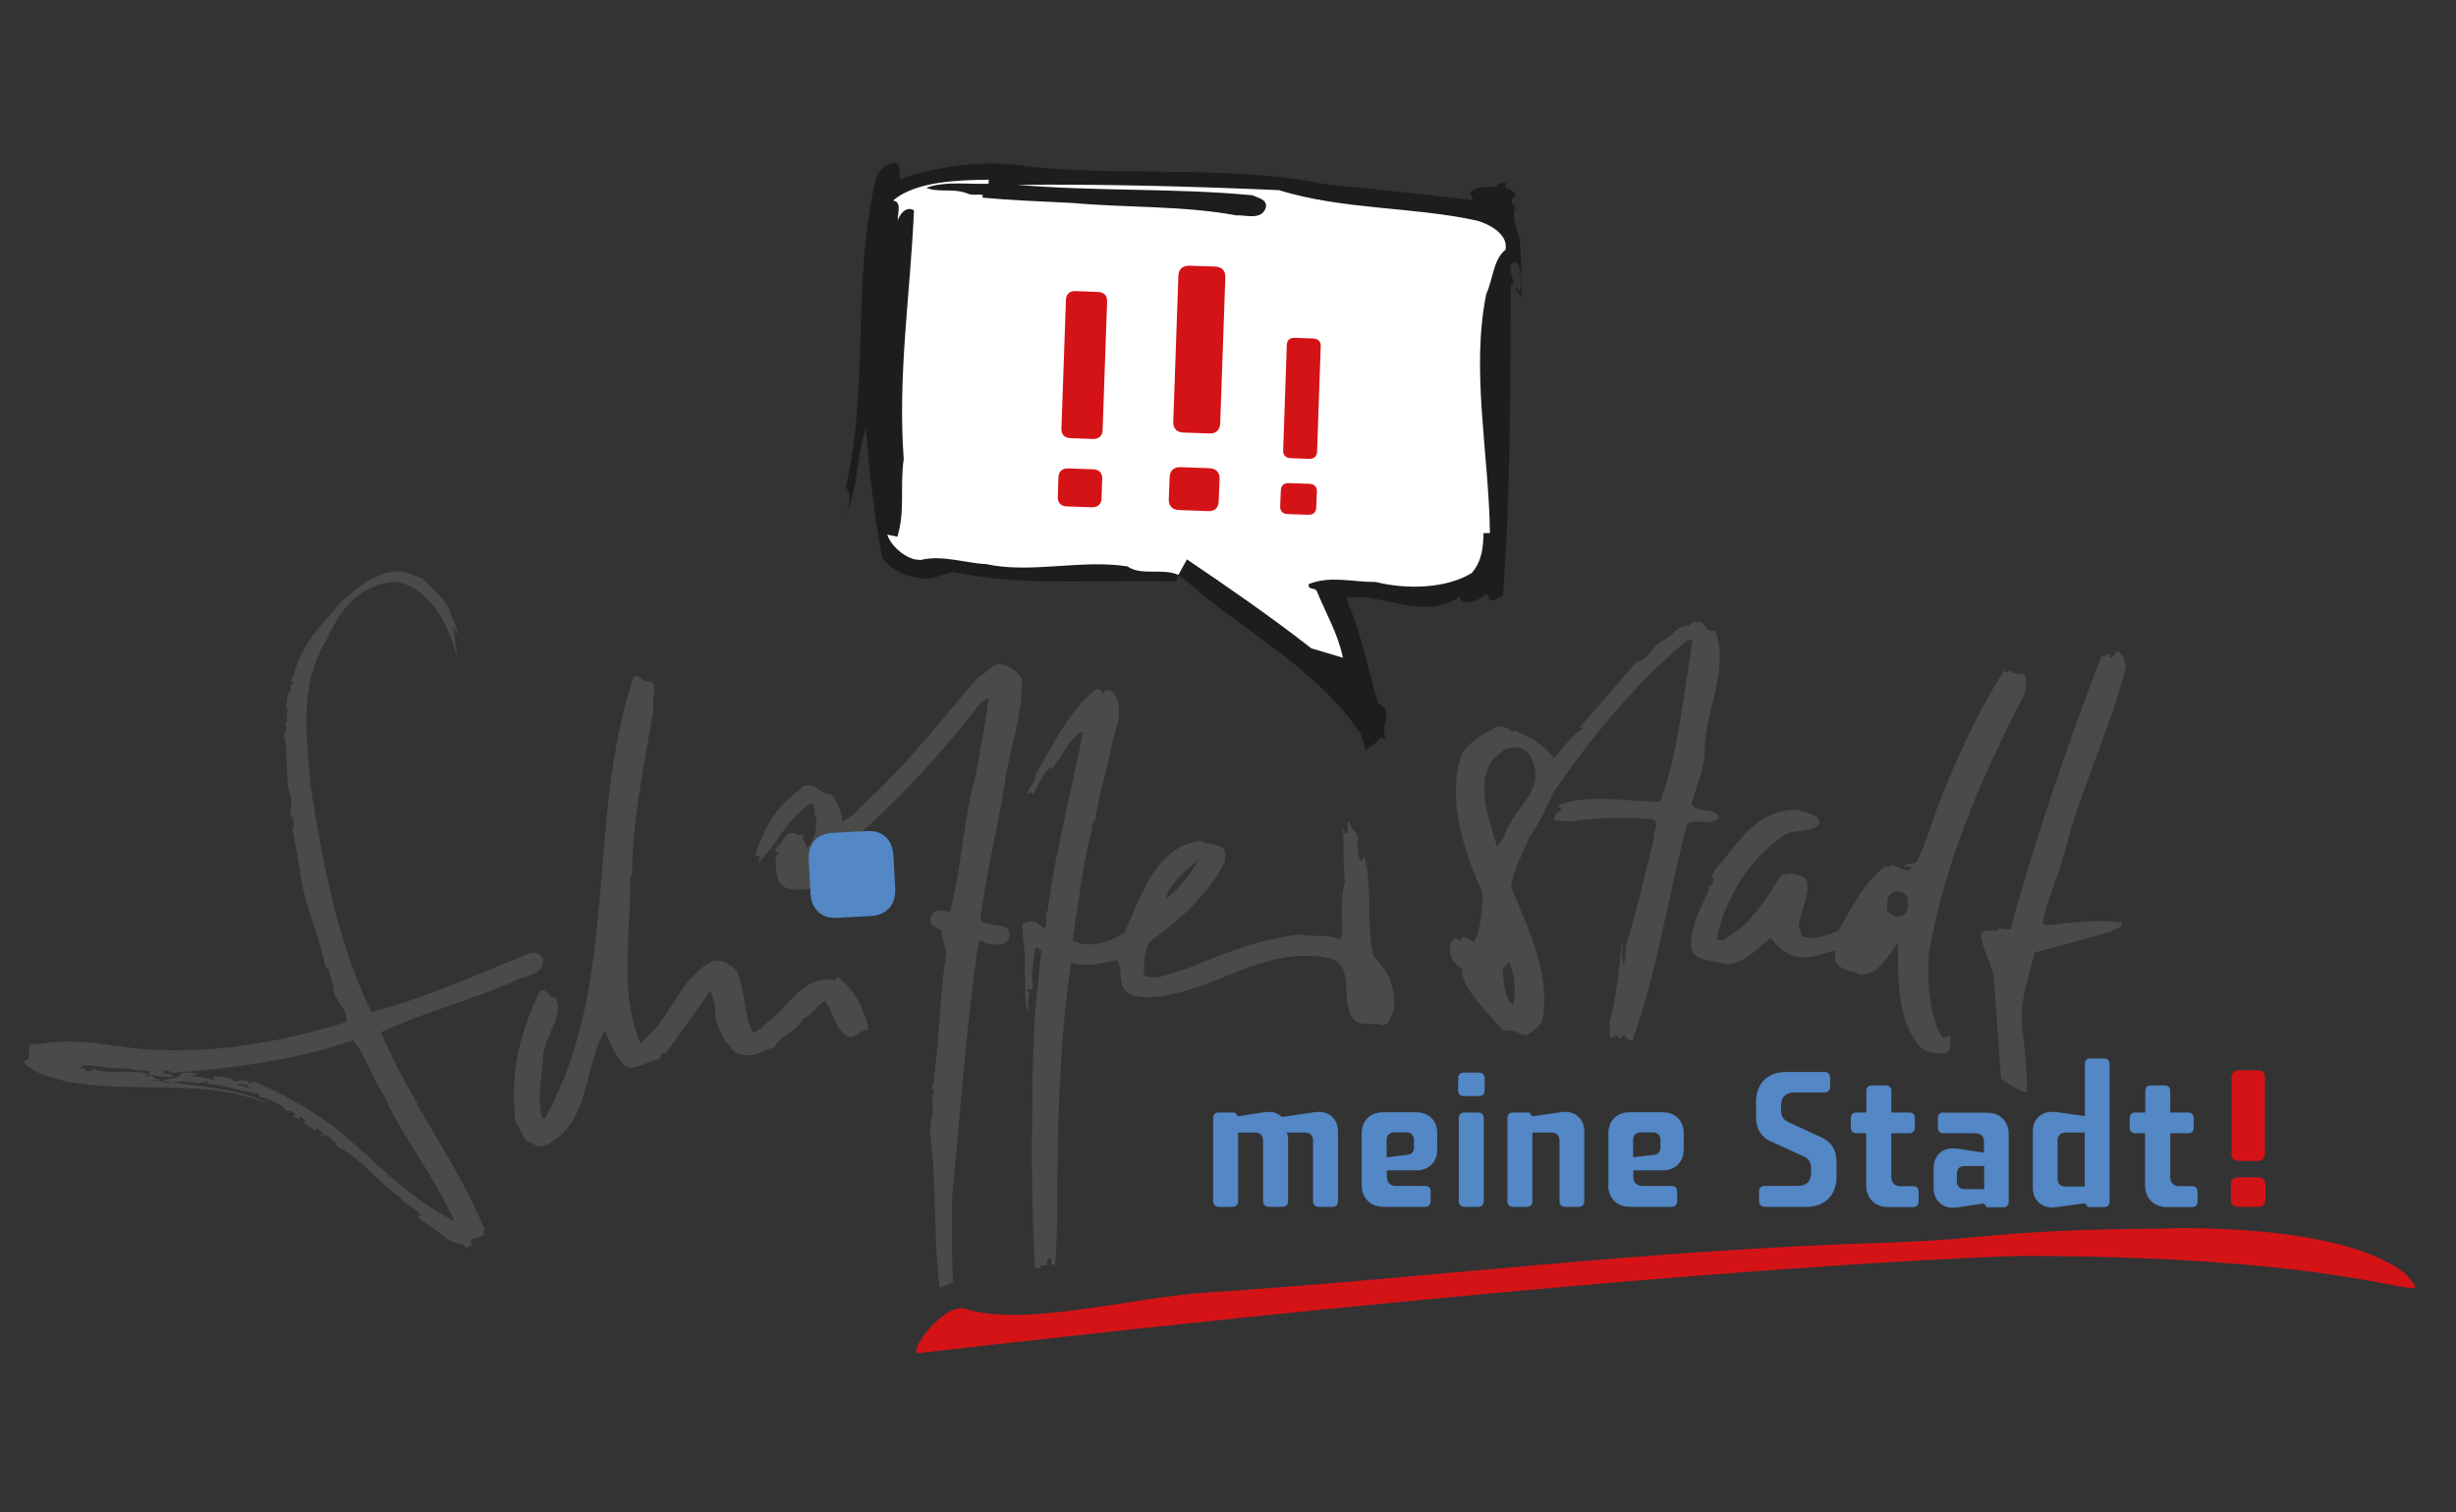 <?xml version="1.0" encoding="utf-8" standalone="no"?><!-- Generator: Adobe Illustrator 22.0.1, SVG Export Plug-In . SVG Version: 6.00 Build 0)  --><svg xmlns="http://www.w3.org/2000/svg" xmlns:xlink="http://www.w3.org/1999/xlink" id="Ebene_1" style="enable-background:new 0 0 1150.9 708.7;" version="1.1" viewBox="0 0 1150.9 708.7" x="0px" xml:space="preserve" y="0px">
<rect x="0" y="0" width="1150.9" height="708.7" fill="#333333" stroke="none"/>
<style type="text/css">
	.st0{fill:#4A4A49;}
	.st1{fill:#1D1D1B;}
	.st2{fill:#FFFFFF;}
	.st3{fill-rule:evenodd;clip-rule:evenodd;fill:#D41317;}
	.st4{fill:#5387C6;}
	.st5{fill-rule:evenodd;clip-rule:evenodd;fill:#5387C6;}
	.st6{fill:#D41317;}
	.st7{fill-rule:evenodd;clip-rule:evenodd;fill:#4A4A49;}
</style>
<g>
	<path class="st0" d="M302.6,319.2c7.1-0.7,2.2,8.7,3.7,12.9c-4.3,25.3-10.1,52.4-10.1,78l-1,1.1c0.7,26.2-5.4,52.7,4.8,77.5   c14-10.1,18.2-30.5,33.5-38.1c4.3-1.7,8.4,1.1,11.7,4.2c4,9,3.5,21.9,7.6,29.1c1.8-0.1,2.8-2,4.5-2.3l-0.1-0.8   c12.2-7.4,17.6-24.1,34.3-21.5l1-1.5c7.6,5.3,13,15.8,14.6,25.1c-3.3-1.6-6.4,4.5-9.9,2.7c-6.3-3.9-6.6-10.9-10.4-16.6   c-4.1,1.7-6,6.7-10.5,8.5c-2.5,5.5-10.6,7.9-13.5,13.2c-6.5,2.1-11.6,6.1-18.2,2.2c-2.5-0.9-2.1-4.2-4.6-4.2   c-1.7-4.4-4.9-8.9-4.9-14.5c0-3.5-0.7-6.7-2.3-9.7l-20.8,29c-3.2-0.4-1.6,2.6-4,3.1c-5.6,0.4-12.2,7.4-16.7,1.1   c-3.4-3.5-5.4-9.9-8-14.7c-10.2,18.1-6.5,44.3-28.5,54c-3.3,1.2-5.1-1.9-7.7-2c-2.4-2.7-3.4-6.6-5.6-9.1   c-2.4-23.2,1.8-41.6,11.4-61.3c3.4-2.5,3.9,3.7,7.3,2.6c4.4,8.5-4.3,17.3-5.6,26.4c-0.3,10.7-3.4,20.5-0.4,30.6l1.1-0.1   c35.6-63.5,18.9-139.6,41.7-207.1C299.8,315.7,300.1,318.9,302.6,319.2L302.6,319.2z" />
	<path class="st0" d="M478.8,318.1c0.7,17.6-6,33-8.1,49.8c-3.3,21.4-8.9,41.8-11.3,63.3c4.1,4,16.1-0.2,13.2,9   c-1.7,3.6-6.8,2.1-9.7,2.1c-1.4-0.3-2.4-1.9-4.3-1.2c-5.9,39.4-8.6,80.4-12.4,119.4c0.1,12.9-0.4,27.3,0.4,40.4l-6.3,2.5   c-3-25.1-1.3-49-4.5-73.2c0.4-6.2,2.1-10.2,0.9-16.9c2.6-1.6-1.2-3.4,0.7-5.4c2.7-20.3,3.1-41.9,6-61.6l-2.6-10.5   c-1.4-1.1-3.7-1.4-4.5-3.2c-0.9-2.6,0.5-5,2.9-6.1l5.9,0.7c5.6-20.3,6.2-42.5,11.8-62.3c2.2-12.7,5-25.6,6.3-38l-3.6,2.3   c-19.5,25.3-41.8,49.5-67.5,70.8c-2.7,5.9-4.9,11.4-9.5,16.4c-6.5,0-14.6,2.6-17.9-3.8c-1.2-4.4-1.5-7.9-0.9-12.3l0.5,0.4   c1.4-1.7-1.6-1.1-0.7-3.4c3.7-1.9,4.4-9.9,10.3-6l2.7,0.2c-1.2,2.1,1.3,3,1.6,5.9c3.7-3.9,4.5-8.9,4.3-14c-1.5-2,0-5.5-2.3-7.2   c-12.1,7.8-14.9,18.4-25.1,28.3c0.6-1.1,0.7-2.3,0.8-3.5c-0.9,0.5-2.5-0.9-2.6,1.2c4.2-12.4,9.1-23.8,22.1-32.6l-0.1-0.8   c6.5-3.1,7.6,3,14.3,3.4c2.5,3.9,4.8,7.7,5.2,12.6c2.4-1.2,6.7-3.5,7.6-6c22-19.3,37.2-40,55.9-61.3c3.9-1.9,5.4-5.5,9.8-6.4   C472.5,311.8,476.4,313.8,478.8,318.1L478.8,318.1z" />
	<path class="st0" d="M996.3,312.4c-7.4,29.2-21.3,57.2-28.7,86.6c-2.9,11.5-8.4,22.1-10.4,33.7l1.9,0.9c12-1.2,23.7-3.2,35.2-1.2   c0.2,3.3-3.6,2.5-5,4.2l-35.7,9.7c-10.3,35.3-4.9,26.5-3.6,64.8c0,2.9-12-5.3-12-5.3c-0.6,0.5-1.1-15.5-3.9-49   c-1.7-7.3-4.7-11.3-5.9-18.4c0.6-3.7,6.2-1.2,8.5-3l-0.7-0.4l6.1,0.6c11.7-43,26.9-87.1,42.7-128.4c1.2,1.2,2.2-0.6,3.1-0.8   c1.5-1.3-0.9,2.9,2.3,1.3l2-2.6C994.9,306.1,995.6,309.8,996.3,312.4L996.3,312.4z" />
	<path class="st1" d="M410.5,83.6c-11.6,49.4-2.9,94.8-14.1,144.7c3,4,1.4,8.7,0.3,12.9c5.3-13.2,4.9-28,9.1-40.8   c1.3,20.1,3.9,40.4,7.5,60.8c4.8,6.4,11,8.9,19,9.8c5.3,1.1,10.1-2.8,14.9-2.9c33.3,7,70.4,3.3,104.4,4.4c-1.7,0.6,2-5.5,1.8-1.2   l0.7-0.7c29,26,61.8,41.2,83.6,73.3l2.3,7.4c3.1-2.2,5-3.1,7.3-6c0.3,0.2,1,0.6,0.9,1.2l1.4-0.3c-3.6-6.6,4.6-12.5-3.9-16.8   c-4.9-17.2-7.9-33.1-14.9-49.1c16.9-3,36.3,11,53-0.6c1.6,4.6,8.8,1.8,11.3-0.3c0.4-0.9,1.3-0.8,1.9-0.9l1.6,2.9   c3,0.2,4.6-2.2,5.7-2.5c3.7-47.6,3.3-98.4,3.7-145.6c4.2,1.3-4.6-10.8,2.7-10.3c2.4,2.5,2.2,9.6,1.7,14l-2-2.3   c-0.5,0.4,1.9,3.1,2.6,4.6c-0.2-7.3,0.2-17.1-0.9-25.8c0.7-0.9,1.8-1.2,2.4-2.4c-0.7,0.7-0.8,1.8-2,1.7c-1.6-4.6-4.1-11.4-2.6-15.2   l0.8,0.7c2,0.7-5.4-3.8-0.6-6.4c0.3-3.9-5.8-1.8-4.5-6.4l-4,0.8l0.2,0.8c-3.5,1.5-10.4-0.9-12.9,3.6c0.5,1,1.3,1.9,1.3,3   c-22.1-2.4-46.3-5.3-68.3-7.2c-46.8-10-99.9-2.9-146.2-9.3c-17.1-1.8-36.6,0.7-53.7,6.7c-1.6-1.8,1.2-6.5-2.3-7.4   C414.5,76.3,411.8,80.4,410.5,83.6L410.5,83.6z" />
	<path class="st2" d="M418.5,94c4.3,0.5,2,6.1,2.2,9.3c0.8-2.9,4.1-7,7.6-4.7c-1.7,39.1-7.7,76.8-4.8,116.6   c-1.9,12.6,0.8,24.2-3,36.3l-4.7-1c1.4,4.6,6.8,10,12.8,11.6l2.8,0.3c10.2-2.5,20.4,1.4,30.6,1.9c20.8,4.6,44.9-2.3,66.3,1.1   c6.7,4.6,16.3,0.6,23.9,4l4-7.3c19.5,13.2,39.4,26.9,58.3,41.7l14.8,4.4c-2.4-11.7-8.1-20.9-12.3-31.4c-1.3-1.6-4.2-0.3-3.7-3.1   c9.8-4.1,21-0.9,31.4-1c14,3.5,32.7,3.3,45-4.2c4.9-5.8,5.3-12.1,5.5-18.7l3,0c-0.5-37.3-9-76.5-1.7-112.1c3.2-6.9,3.2-16.1,9-20.7   c1.4-7-7.2-11.9-13.3-13.6c-29.9-6.6-62.7-5-92.9-14.3c-40.5-1.8-84.6-2.9-122.5-2.5c37.5,3.2,73.2,1.4,110.2,4.9   c2.7,1.4,6.4,1.7,6.3,5.3c-1.7,6.8-9.6,3.8-14,4.1c-25-4.6-51.3-3.5-76.7-5.8c-14.2-0.7-28.4-1.2-42.4-2.5c2.1-2.6-4.6-0.5-6.7-1.9   c-6.9-2.7-13.8-0.3-19.4-2.7c8.8-3.3,20.3-1.5,29.1-1.9l0.2-1.9C450.7,84.4,429.2,84.6,418.5,94L418.5,94z" />
	<path class="st3" d="M516.7,201.5l2.1-60.2c0.1-2.8-1.4-4.4-4.3-4.5l-10.4-0.4c-2.9-0.1-4.5,1.4-4.6,4.2l-2.1,60.2   c-0.1,2.8,1.4,4.4,4.3,4.5l10.4,0.4C515,205.7,516.6,204.3,516.7,201.5L516.7,201.5z M516.2,233.5l0.3-9.1c0.1-2.8-1.4-4.4-4.3-4.5   l-11.6-0.4c-2.9-0.1-4.5,1.4-4.6,4.2l-0.3,9.1c-0.1,2.8,1.4,4.4,4.3,4.5l11.7,0.4C514.5,237.7,516.1,236.3,516.2,233.5L516.2,233.5   z" />
	<path class="st3" d="M571.8,198.4l2.4-68.4c0.1-3.2-1.6-5-4.9-5.1l-11.8-0.4c-3.3-0.1-5.2,1.6-5.3,4.7l-2.4,68.4   c-0.1,3.2,1.6,5,4.9,5.1l11.8,0.4C569.8,203.3,571.6,201.6,571.8,198.4L571.8,198.4z M571.1,234.8l0.4-10.3c0.1-3.2-1.6-5-4.9-5.1   l-13.2-0.5c-3.3-0.1-5.2,1.6-5.3,4.7l-0.4,10.3c-0.1,3.2,1.6,5,4.9,5.1l13.3,0.5C569.2,239.7,571,238,571.1,234.8L571.1,234.8z" />
	<path class="st3" d="M617.2,211.6l1.7-49.3c0.1-2.3-1.2-3.6-3.6-3.7l-8.5-0.3c-2.4-0.1-3.7,1.1-3.8,3.4l-1.7,49.3   c-0.1,2.3,1.2,3.6,3.5,3.7l8.5,0.3C615.8,215.1,617.1,213.9,617.2,211.6L617.2,211.6z M616.8,237.8l0.3-7.4   c0.1-2.3-1.2-3.6-3.6-3.7l-9.5-0.3c-2.4-0.1-3.7,1.1-3.8,3.4l-0.3,7.4c-0.1,2.3,1.2,3.6,3.5,3.7l9.6,0.3   C615.4,241.3,616.7,240.1,616.8,237.8L616.8,237.8z" />
	<path class="st4" d="M600.7,523.4c-1.7-1.5-3.4-2.4-6.1-2.4c-0.9,0-2.5,0.2-3.7,0.4l-10.8,1.7l-1.3-1.8h-7.7c-1.6,0-2.6,1-2.6,2.6   v38.9c0,1.8,1.1,2.7,2.7,2.7h6.3c1.8,0,2.7-1,2.7-2.7v-32.1h8.2c2.1,0,3.5,1.5,3.5,3.6v28.5c0,1.8,1,2.7,2.7,2.7h6.4   c1.7,0,2.6-1,2.6-2.7v-29.6c0-0.9-0.3-1.9-0.8-2.5h8.9c2.2,0,3.6,1.4,3.6,3.6v28.5c0,1.8,1,2.7,2.7,2.7h6.3c1.8,0,2.7-1,2.7-2.7   v-32.6c0-5.5-3.7-9.2-9-9.2c-0.9,0-2.2,0.1-3.6,0.4L600.7,523.4L600.7,523.4z" />
	<path class="st5" d="M638.1,555.2c0,6.2,4.1,10.3,10.3,10.3h19.4c1.7,0,2.6-1,2.6-2.7v-4.5c0-1.7-1-2.6-2.7-2.6H654   c-2.5,0-4.1-1.7-4.1-4.1v-3.2h14c5.5,0,9.6-3.9,9.6-9.6v-7.7c0-6.1-4-9.9-9.8-9.9H648c-5.9,0-9.9,3.9-9.9,9.9V555.2L638.1,555.2z    M649.8,534c0-2.1,1.5-3.4,3.5-3.4h5.9c1.9,0,3.4,1.4,3.4,3.5v3.7c0,1.8-1.1,3.2-3,3.3l-9.8,1.2V534L649.8,534z" />
	<path class="st5" d="M683.6,524v38.8c0,1.8,1.1,2.7,2.7,2.7h6.3c1.8,0,2.7-1,2.7-2.7V524c0-1.8-1-2.7-2.7-2.7h-6.3   C684.6,521.3,683.6,522.2,683.6,524L683.6,524z M683.3,505.3v5.7c0,1.7,1,2.6,2.7,2.6h7c1.8,0,2.7-1,2.7-2.6v-5.7   c0-1.8-1-2.7-2.7-2.7h-7C684.2,502.6,683.3,503.6,683.3,505.3L683.3,505.3z" />
	<path class="st4" d="M706.4,523.9v38.9c0,1.8,1,2.7,2.7,2.7h6.3c1.8,0,2.7-1,2.7-2.7v-32.1h9.1c2.2,0,3.6,1.4,3.6,3.6v28.5   c0,1.8,1,2.7,2.7,2.7h6.3c1.7,0,2.6-1,2.6-2.7v-32.6c0-5.5-3.6-9.2-8.9-9.2c-0.9,0-2.3,0.1-3.7,0.4l-11.8,1.7l-1.3-1.8H709   C707.5,521.3,706.4,522.2,706.4,523.9L706.4,523.9z" />
	<path class="st5" d="M753.6,555.2c0,6.2,4.1,10.3,10.3,10.3h19.4c1.7,0,2.6-1,2.6-2.7v-4.5c0-1.7-1-2.6-2.7-2.6h-13.7   c-2.5,0-4.1-1.7-4.1-4.1v-3.2h14c5.5,0,9.6-3.9,9.6-9.6v-7.7c0-6.1-4-9.9-9.8-9.9h-15.6c-5.9,0-9.9,3.9-9.9,9.9V555.2L753.6,555.2z    M765.3,534c0-2.1,1.5-3.4,3.5-3.4h5.9c1.9,0,3.4,1.4,3.4,3.5v3.7c0,1.8-1.1,3.2-3,3.3l-9.8,1.2V534L765.3,534z" />
	<path class="st4" d="M829.5,534.7l16,7.3c2.1,1,3.2,2.8,3.2,5.7v1.8c0,4.3-2.2,6.2-6.7,6.2H827c-1.8,0-2.7,1-2.7,2.7v4.4   c0,1.8,1.1,2.7,2.7,2.7h19.7c8.4,0,13.9-5.5,13.9-13.9v-7.5c0-5.3-2.7-9.3-6.8-11l-16-7.4c-2-1-3.2-2.7-3.2-5.7v-1.8   c0-4.3,2.3-6.3,6.6-6.3h13.7c1.8,0,2.7-1,2.7-2.6V505c0-1.8-1-2.7-2.7-2.7h-18.1c-8.4,0-13.9,5.5-13.9,13.8v7.5   C822.8,528.7,825.4,532.8,829.5,534.7L829.5,534.7z" />
	<path class="st4" d="M874.5,531v24.3c0,6.3,4.3,10.3,10.1,10.3h11.9c1.7,0,2.6-1,2.6-2.7v-4.4c0-1.8-1-2.7-2.7-2.7h-6.1   c-2.3,0-4-1.6-4-4V531h8.3c1.8,0,2.7-1,2.7-2.6V524c0-1.8-1-2.7-2.7-2.7h-8.3v-10c0-1.8-1-2.7-2.7-2.7h-6.3c-1.8,0-2.7,1-2.7,2.7   v10H870c-1.8,0-2.7,1-2.7,2.7v4.4c0,1.7,1,2.6,2.7,2.6H874.5L874.5,531z" />
	<path class="st5" d="M910.8,521.3c-1.8,0-2.7,1-2.7,2.7v4.4c0,1.7,1,2.6,2.7,2.6h14.7c2.6,0,4.2,1.3,4.2,3.9v5.2l-10.6-1.6   c-1.6-0.3-3.2-0.4-4-0.4c-5.4,0-9,3.8-9,9.3v9.2c0,5.5,3.7,9.3,9,9.3c0.8,0,2.3-0.2,3.9-0.4l10.7-1.6l1.3,1.8h7.6   c1.8,0,2.7-1,2.7-2.8v-31.4c0-6-4.1-10.1-10-10.1H910.8L910.8,521.3z M920.5,546.4h9.3v10.8h-9.3c-2.2,0-3.5-1.4-3.5-3.6v-3.6   C917,547.7,918.3,546.4,920.5,546.4L920.5,546.4z" />
	<path class="st5" d="M979.7,495.9c-1.8,0-2.7,1-2.7,2.7V523l-11.3-1.6c-1.8-0.4-3.4-0.4-4.1-0.4c-5.4,0-9,3.7-9,9.2v26.3   c0,5.5,3.7,9.3,9,9.3c0.8,0,2.3-0.1,3.9-0.4l11.5-1.6l1.4,1.8h7.5c1.8,0,2.7-1,2.7-2.8v-64.1c0-1.8-1-2.7-2.6-2.7H979.7   L979.7,495.9z M967.8,530.7h9.1V556h-9c-2.4,0-3.7-1.3-3.7-3.5v-18.2C964.2,532.1,965.7,530.7,967.8,530.7L967.8,530.7z" />
	<path class="st4" d="M1005.2,531v24.3c0,6.3,4.3,10.3,10.1,10.3h11.9c1.7,0,2.6-1,2.6-2.7v-4.4c0-1.8-1-2.7-2.7-2.7h-6.1   c-2.3,0-4-1.6-4-4V531h8.3c1.8,0,2.7-1,2.7-2.6V524c0-1.8-1-2.7-2.7-2.7h-8.3v-10c0-1.8-1-2.7-2.7-2.7h-6.3c-1.8,0-2.7,1-2.7,2.7   v10h-4.6c-1.8,0-2.7,1-2.7,2.7v4.4c0,1.7,1,2.6,2.7,2.6H1005.2L1005.2,531z" />
	<path class="st3" d="M1061.4,540.5V505c0-2.3-1.2-3.5-3.5-3.5h-8.6c-2.3,0-3.6,1.2-3.6,3.5v35.5c0,2.3,1.2,3.5,3.6,3.5h8.6   C1060.1,544.1,1061.4,542.8,1061.4,540.5L1061.4,540.5z M1061.6,562v-6.7c0-2.3-1.2-3.6-3.6-3.6h-9.1c-2.3,0-3.5,1.2-3.5,3.6v6.7   c0,2.3,1.3,3.5,3.6,3.5h9.1C1060.4,565.6,1061.6,564.3,1061.6,562L1061.6,562z" />
	<path class="st4" d="M408.5,429.2c6.8-0.4,11.4-5.2,11-12.8l-0.8-15.3c-0.4-7.9-5.4-12.1-12.3-11.7l-16.6,0.9   c-6.9,0.4-11.2,5-10.8,12.8l0.8,15.4c0.4,7.6,5.3,12,12.3,11.6L408.5,429.2L408.5,429.2z" />
	<path class="st6" d="M947.1,588.5c174.4,0,197.2,27.7,179.8,8.1c-31.8-24.6-114.4-20.9-114.4-20.9c-79.8,0.7-80.7,5.1-126.8,6.5   c-116.7,3.6-215.1,16.6-320.6,23.5c-36,2.4-85,16.3-112.6,7.6c-10.3-3.3-28.2,21.5-21.7,20.7C802.1,591.4,947.1,588.5,947.1,588.5   L947.1,588.5z" />
	<path class="st7" d="M717.6,355.5c7.4,14.7-7.9,22.1-12.3,35.3c-1.2,2.1-1.9,4.2-3.8,5.6c-4.1-13.1-12-34.3,2-43.9   C707.9,348.4,716,349.9,717.6,355.5L717.6,355.5z M709.2,471.2c-4.3-3.8-4.7-11.2-5.1-16.9l3.1-3.5   C710.2,457.8,710.2,463.8,709.2,471.2L709.2,471.2z M795.4,291.8c3.6-2.3,4,6.1,8.3,3.4c6.8,18.9-4.3,36.8-4.9,55.5   c0.3,9.4-4,17.5-6.1,26c2.6,5.2,10.8,0.5,12.8,6.6c-4,3.7-10.7,0.3-14.8,2.4c-9.2,34.7-13.8,68.2-25.6,101.6   c-0.8,0.9-3.2-0.8-4-2.2l-2.5,1.8c0-0.6,0.1-1.2-0.6-1.6c-1.1,0.1-2,0.3-2.6,1.2c-2.3-1.5-0.6-4.9-1.2-7.3   c3.7-12.6,4.2-26.5,6.2-39.2c0.1,4.5-1,7.7,0.4,11.7c1.6-2.8,0.4-6.4,1.3-9.3c5.1-15.7,8.5-32.6,13-49.3c-1-3.8,3.3-6.6-0.7-9.2   c-11.7-1.3-27.1-0.7-38.6,1l-7.6-0.5c0.4-0.6,0.4-3.5,1.9-4c1.1-0.3,2-0.7,1.4-1.7c-1.2-0.9-1.9-0.9-0.6-1.8   c14.2-4.8,31-1.4,47.1-1.2c8.5-22.9,10.9-50.8,15.2-75.7l-2.7,0.2c-23.8,19.6-45.2,45.6-62.7,71.4c-3.3,7.2-6.7,14.8-11.4,21.1   c-2.8,7.6-7.2,14.6-8.3,22.7c7.7,19.4,18.5,40.1,14.8,62.1c-1.1,3.4-4,5.8-7.5,7.5c-3.8,0-6.3-3.5-10.9-1.8   c-6.9-8.6-16.7-16.6-19.8-27.9l1-1.1c-4.2-2-7.5-6.9-5.8-11.9c0.5-1.7,0.7-2.1,2.5-2.6l1.7,1.3c0.8-0.9,0.7-2.3,2.1-2l4.4,2.6   c3.8-6.4,3.5-15,4.3-22.9c-8.8-19.3-17.2-44.5-9.9-65.5c3.4-5.8,10.7-9.5,16.7-12.8c2.5,0,5.7,0.9,6.7,2.4c0.7,0,1.3,0.1,1.5-0.5   c6.9,3,13.7,6.5,18.2,13c4.1-4.8,9.8-11.7,13.9-14.2l-2,0.1l27.1-31.3c5.3-0.3,7.5-7.7,12-9.6c4.1-1.7,6.8-7.4,12.4-7.2   c1.1-0.3,1.2-2.3,3.7-1.7L795.4,291.8L795.4,291.8z" />
	<path class="st7" d="M894.1,420.6c-0.4,3.1,1,6.9-3.1,8.6c-2.8,0.8-5.4-0.5-6.7-2.6c0.4-3.1-0.8-6.9,3.1-8.6   C890.3,417.1,892.8,418.4,894.1,420.6L894.1,420.6z M941.9,314c1.9,1.9,2.8,1.9,5.5,1.5c3.5,2,1.6,6.1,1.6,9.3   c-20.5,39.3-37.4,78.1-45.2,122.2c-0.8,13.2,0.3,29.7,6.6,39.4l3.7-1.3c-0.9,2.3,1.3,8.1-3.1,8.6c-3.8-0.2-7.8-0.3-10.9-2.8   c-11.7-13.4-10.6-33-10.7-49c-5.1,6.3-8.9,14.9-17.6,14.9c-4-2.2-10-2-11.7-6.6l-0.4-4.9c-5.7,1.6-13.5,5-20.2,2.3   c-4.8-1.9-6.6-4.7-9.8-8.2c-5.7,4.5-11.4,11.6-20.5,12.6c-5.5-2.3-14.6-1.1-16.6-7.3c-1.2-10.2,4.8-19.2,8.5-28.7l-1.2-0.7   c0.9-0.5,1.2,0.9,1.6-0.1c1.3-0.9,1.8-2.8,1.3-3.6c-1.4-0.9,0.2-2.9,0.8-4c10.9-11.8,18.6-28.5,39.2-28.2c3.5,2,10.4,1.6,9.7,6.8   c-5,5-12.6,1.4-17.9,6.1c-15.7,11.3-26.6,29.8-30.1,47.7c4,2.2,6.1-2.6,9.3-3.5c9-7.4,14.8-16.8,21-26.6c0.9-0.3,2.3,0.3,2.6-0.6   c2.9,0.2,7.6,0.1,9.4,3.7c1.2,6.9-2.8,13.3-3.8,20c-0.5,2.3,1.4,3.2,1.1,5.5c5.3,2.3,12.3,0,17.5-2.6c5.9-10,11.9-23.1,22.3-30.2   c1,1.2,2.4-0.2,2.6-0.6c3,1,7.3,4.5,9.7,1.4c-1.2-0.7-2.9-0.2-4.3-0.7c0.8-0.7,4.1-1.5,5.9-1.4c4.9-8.9,6.7-17.5,10.3-26.7   c8.6-22.1,18.2-43.2,31.1-63.6C940,315.8,941.5,314.7,941.9,314L941.9,314z" />
	<path class="st7" d="M496.5,510.6c-0.5,11.4-0.8,22.6-0.9,33.5c-0.4,15.6,0.2,32.6-1.2,48.5c-3.3,1-0.1-3.9-3.3-2.9   c-1.3,0.9,0.7,3-1.3,3.2l-2.2,0.1l0.1,1.4l-2.7-0.4c-1.6-27.4-1.7-55.6-1.1-83.5L496.5,510.6L496.5,510.6z" />
	<path class="st7" d="M483.7,510.6c0.3-11.8,0.7-23.6,1.2-35.2l3.1-29.8c-0.9-0.4-1.5-2-2.8-1.3c-0.4,3.3-0.6,3.7-1,6.8   c0,2.9-1.6,5.8,0,8.4c-1.6-0.1,1.2,3.6-0.8,4c0.5,0.1-4.4-0.7-0.8,1.7c-1,1.7-0.2,3.5-1.4,5l1.1-0.1c-0.8,1.1-0.2,2.9-0.1,4.3   c-3.3-4.9-0.9-11.6-2.1-19c0.7-7.8-0.9-14.5-1.1-22.7l3.1-0.6c3-1.4,5,1.5,7.2,3c2.3-2.2-0.5-5.9,1.6-8.1   c3.8-29.2,11.4-56.2,16.6-84.2c-5.2,1.8-9.3,10.4-12.7,15l-2.4,3.2c-0.6,0.1,1.3-0.5,0.3-1.7c-3.8,2.5-6.5,8.8-8.6,13.5   c0-0.6,0.1-1.2-0.6-1.4c-1.1-0.3-1.5,0.5-2.2,1c0.6-3.9,4.7-6.3,4.1-10.1c8-12.2,14.8-28.9,28.1-39.2c1.9-0.9,3,1.2,3.3,2.3   c0.3-1.7,2.7-2.8,4.1-1.7c7.8,8.5,0.2,20.3-0.8,30c-2.4,10.2-5.4,20.1-6.8,30.6c-2.6,1.4-0.7,5.4-2.6,7.6   c-3.5,16-5.6,32.4-8.1,48.8c7.7,4.2,17.9,0.5,24.3-3.6c7.5-16.1,14.4-40.3,35.4-43.1c1.9,0.9,1.1-0.3,2.8,1.3   c2.2-0.6,4.8,0.9,7,1.6c2.8,1.1,1.9,5,1.7,7.3c-7.2,14.6-21.6,27.5-35.2,37.2c-2.5,4.7-2.5,10.6-2.6,15.6   c6.5,2.9,13.3-1.5,19.7-2.9c17.1-7.1,35.5-14.6,54.4-16.2c5.2,1.3,12.7-0.2,17.8,2.3l1-1.5c0.2-8.8-0.9-17.8,1.4-25.7   c-1.1-7.9-0.3-18.3-1.1-25.6l0.9,3.4c3.3-0.4-0.2-4.9,2.2-6.1c0.1,3.9,5.8,6.2,3.5,10.7c0.3,0.6-0.3,1.7,0.6,1.8   c0.1,1.6-0.3,4.7,1.6,6.5c1-1.3,2-3.2,0.8-4.6c5.1,16.9,0.9,32.8,4.9,49.4c7.4,6.3,10.8,15.7,9.3,25.7c-2.1,2.2-1.1,6-5.3,6.1   c-4.4-1.6-10.6,1.1-13.6-3c-6.7-8.4,2-26.6-12.9-28.7c-29.4-4.7-49.4,14.3-77.5,18.3c-4.9,0.5-11.8,1-15.6-1.9   c-4.8-4.2-1.3-11-4.9-15.1c-8.1,1.5-13.2,3.3-21.3,1.4c-2.9,19.6-4.5,39.7-5.4,59.5L483.7,510.6L483.7,510.6z M546.1,421.2   c2.5-8,9.3-12.9,15.8-18.7C557.9,409.1,553.5,416,546.1,421.2L546.1,421.2z" />
	<path class="st7" d="M201.7,551.1c4.1,6.8,8,13.8,11.1,21c-10.9-5.4-20.8-13-30.1-21l-6.9,0c3.7,3.5,7.3,7,11.1,9.5   c3,4.1,8.4,5.2,10.3,9.2c-0.7-0.2-1.3,0.1-1.6-0.5l1,2c4.9,3,8.9,6,12,8.5c2.9,3.1,7.8,2.2,10,4.9l2.6-1.2c-2.1-4.6,4-2.7,5.4-4.9   c0.2-0.8-0.6-1.8,0.5-2.5c-3.5-8.5-7.7-16.8-12.2-25L201.7,551.1L201.7,551.1z" />
	<path class="st7" d="M181.8,517.5c5.8,11.6,13.2,22.5,19.9,33.6l13.2,0c-6.2-11.2-12.9-22.3-19.4-33.6L181.8,517.5L181.8,517.5z    M175.7,551.1c-4.8-4.6-9.8-9.4-15.3-12.6l-3.9-1.6c0.9-0.3,1.2,0.5,1.9,0.9c-1.1-3-5-6.7-8.1-6.1c0.3,0.4,0.7,0.8,1.2,0.5   c-0.1-1.4-0.6-2.2-1.3-2c0.7,1-1.4-3.4-2.3-0.3l-6.1-4.1l1.1-0.1c1-0.9-1.2-1.6-1.7-2.4l-1.1,0.1l0.6,1.4l-3.3-1.6l1-1.1   c-1.4-0.9-2.9-2.7-4.6-1.1c0.1-1.3-1.1-2.5-2.9-3.6l9.6,0c5.5,3.3,10.9,7,16.4,10.9c8.2,6.7,16.7,14.9,25.7,22.6L175.7,551.1   L175.7,551.1z" />
	<path class="st7" d="M130.9,517.5c-2.6-1.6-6.4-2.9-9.3-3.6l-0.1-1.4c-6.7-0.6-17.6-4.6-24.5-4.4l0.3-1.5c-5,2.4-10.8-1.2-16,0.6   c14.5,2.2,29.9,3,42.5,9l1.2,0.9c-29.1-12.3-62.9-4.2-94.6-10.5c-7.3-2.2-14.5-3.2-19.5-9.2c6.8-1.9-2-9.3,7-8.2   c22.3-3.7,38.4,2.9,60.1,2.9c28.9,0.8,58.8-5.2,84.3-13.2c0.9-6-5.2-9.7-6-14.8c0.4-3.3-2.1-7-2.3-10.3l-1.6-0.9   c-2.7-15-10.3-29.9-11.9-45.4l-3.9-21.5c0.3,0.8-0.3,2.1,0.6,2.4c0.8-1.1,0.5-4.8-0.3-4.3c2.1-1.4-1.5-1.8-1-1.6   c1.5-0.5,0-2.7-0.1-1.8c1.2-4.2,1-7.5-0.9-11.8c-0.4-2.6-0.3-16.2-1.4-23.9c-0.9,0.3-0.4,1.3-0.3,1.9l0.1-3.9   c1.3-0.7,1.3-3.2-0.3-3.5c0.7,0.2,1.1-0.7,1.5-1.1c-0.7-0.6,0.7-5.2,0.1-7.4c-0.6,1.3-1.4,2.1-0.8,3.5l0.2-3.5   c0.8-1.3-0.2-5.5,2.2-6.9c-2-0.3,1.5-1.1-0.2-2.5c0.8-0.7,1.9-1.4,1.4-2.6l-1.5,1.1l1.9-4.2c3.4-14.4,12.8-22.6,22-33.8   c8.8-7.5,18.4-16.4,31.1-13.9c1.2,0.5,4.2,2,6.7,2.6c4.6,5,11.9,10.1,13.6,16.8c0.9,2.8,3.7,7.8,3,9.7l-1.9-4.2   c1.4,9.4,0.7,6.7,2.1,16.1c-2.8-12.8-11-33-28.5-36.6c-18,1-26.9,13.8-32.8,27.1c-12.9,21.2-9.7,42.7-7.5,69   c6,37.4,12.4,72.1,28.4,105.5c26.5-6.8,49.4-17.7,74.5-27.6c2.6-0.8,5,0.9,6,2.7c0.8,8-9.9,8-15.2,11.2   c-19.5,8.4-40.7,13.9-60.8,23.2c4.8,11.5,10.8,22.7,17.2,33.7l-13.7,0c-0.6-1.3-1.3-2.6-1.9-3.9c-5.8-8.3-8.3-18.6-14.7-26.1   c-26.8,9.5-57.5,13.3-84.6,15.3c-1.4-0.5-3.8-2.4-4.5-0.1c1.1-0.3,1.9,1.7,2.7,0.2c0.7,0.6,1.9,1.1,1.9,1.9   c-3.8-0.6-7.6,0.3-11.5-1.7l1.5-1.1c-4.5-0.1-7.9-0.5-11.3-1.3c-8.9,0.4-16.3-2.2-23.8-1.3c0.9,0.1,2.2-0.6,2.7,0.2l-0.8,1.1   c1.3-0.3,2.3,0.3,2.8,1.3c1.6,0.1,2.4-0.2,3.5-1c7.8,3,18.3-0.1,25.4,2.3c0,0.7-1.4,0.5-1.4,0.5c0,0,0.1,0,1.1,1   c1.8-3.2,3.5,2.4,5.4,0.7c-0.3,1.9-2.8,0.8-4.1,1.3c3.9-1.5,6.8,1.6,10.1,0.2c-2.2-0.1-2.9-0.2-4.7-0.1c2.1-2,8.7-0.6,9.3-4.1   c2.2-0.6,6.5,0.2,8.1,0.5c-1.9,0.9-5.1,1.1-6.9,0.4c4.5,0.9,9.7,1,14.1,2.6l-0.2-2l7.7,0.9c3,3.7,4.9-0.5,8.6,1.9   c-0.2,3.1-4.3-0.3-5.3,1.4l7.7,2l-2.8-1.3c-0.8-2,1.9-1.4,3-2.2c7.7,3.1,14.8,6.7,21.7,10.8L130.9,517.5L130.9,517.5z" />
</g>
<desc property="dc:rights">Stadt Schifferstadt</desc></svg>